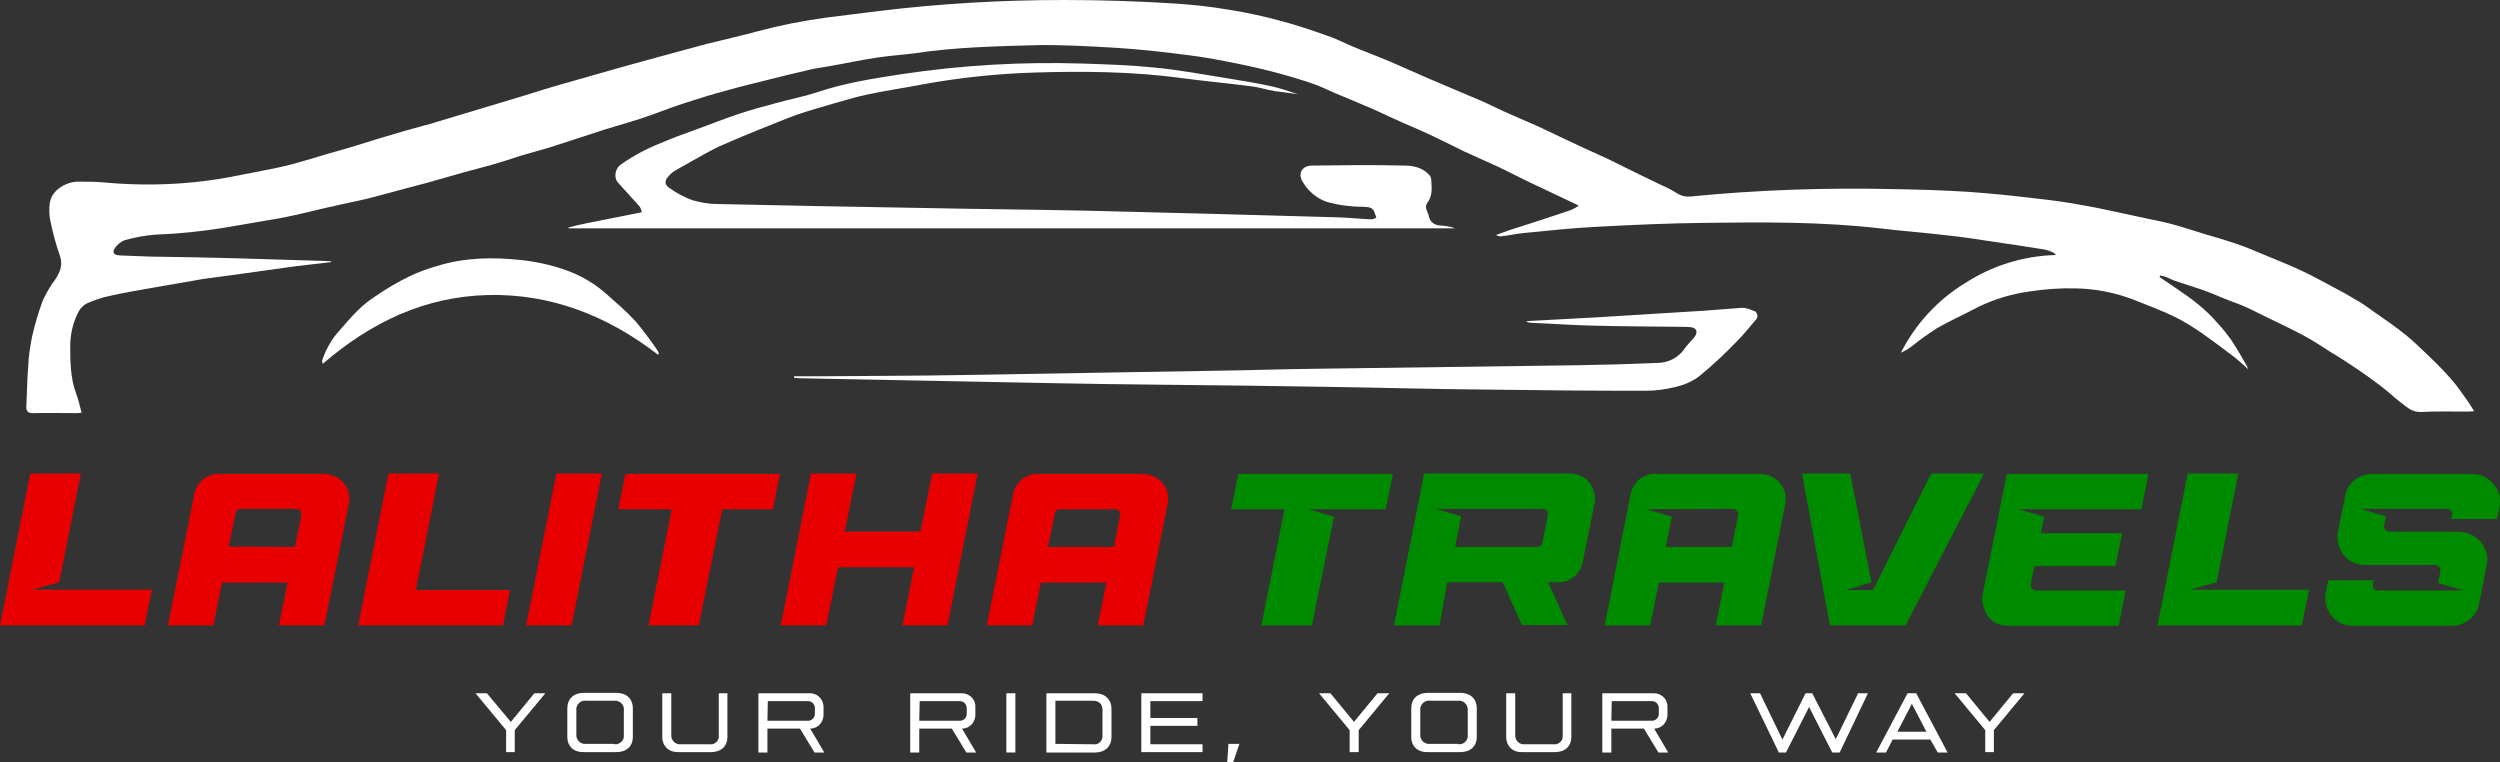 <?xml version="1.0" encoding="utf-8"?>
<!-- Generator: Adobe Illustrator 26.3.1, SVG Export Plug-In . SVG Version: 6.00 Build 0)  -->
<svg version="1.1" id="Layer_1" xmlns="http://www.w3.org/2000/svg" xmlns:xlink="http://www.w3.org/1999/xlink" x="0px" y="0px"
	 viewBox="0 0 637.2 194.3" style="enable-background:new 0 0 637.2 194.3;" xml:space="preserve">
<rect x="0" y="0" width="637.2" height="194.3" fill="#333333" stroke="none"/>
<style type="text/css">
	.st0{fill:#FFFFFF;}
	.st1{fill:#E80000;}
	.st2{fill:#008A00;}
</style>
<path class="st0" d="M628.8,102c-1.3-1.8-2.5-3.6-3.9-5.2c-1.9-2.2-3.9-4.2-6-6.2c-1.9-1.8-3.8-3.7-5.8-5.3c-2.5-2-5.1-3.8-7.7-5.6
	c-1.3-0.9-2.6-1.9-3.9-2.7c-2.5-1.5-5-2.9-7.5-4.2s-5.1-2.8-7.8-4c-3-1.4-6.1-2.6-9.2-3.9c-2.4-1-4.7-2-7.1-2.8s-5-1.6-7.5-2.3
	c-3-0.9-5.9-1.9-8.9-2.7s-6.1-1.3-9.1-2c-4.7-1-9.4-2.1-14.2-2.9c-3.7-0.7-7.5-1.2-11.2-1.6c-5.8-0.7-11.5-1.3-17.3-1.7
	c-6.3-0.4-12.7-0.6-19.1-0.7c-17.3-0.4-34.7,0.2-51.9,1.9c-1.1,0.1-2.3-0.2-3.2-0.8c-1.3-0.8-2.6-1.5-4-2.1
	c-1.9-0.9-3.7-1.8-5.6-2.7c-2.7-1.3-5.4-2.7-8.1-4c-4-1.8-7.9-3.6-11.9-5.5c-2-0.9-3.9-1.9-5.9-2.8c-3-1.3-6-2.6-8.9-3.9
	c-2-0.9-3.9-1.9-5.8-2.7c-4.4-1.9-8.8-3.7-13.2-5.6c-3.3-1.4-6.5-2.9-9.8-4.3s-6.6-2.6-9.9-4c-2.1-0.9-4.2-2-6.4-2.7
	c-3.7-1.3-7.5-2.6-11.3-3.6c-4.4-1.2-8.9-2.2-13.4-2.9c-4.6-0.8-9.2-1.3-13.9-1.6C290,0.3,280.6,0,271.2,0
	c-15.8,0-31.5,0.9-47.1,2.8l-13.6,1.7c-5.8,0.8-11.5,1.9-17.1,3.4c-4.4,1.2-8.9,2.2-13.3,3.3c-4.1,1.1-8.1,2.2-12.2,3.3
	s-7.9,2.2-11.9,3.3s-7.9,2.3-11.9,3.4c-3.6,1-7.1,2.1-10.6,3.2l-11.3,3.4l-11,3.3c-0.9,0.3-1.8,0.6-2.8,0.8c-2.4,0.7-4.8,1.3-7.1,2
	c-3.5,1-7,2.1-10.5,3.2c-2.2,0.7-4.4,1.3-6.6,1.9c-3.3,1-6.6,2-9.9,2.9c-3.1,0.8-6.3,1.4-9.4,2c-4.2,0.8-8.3,1.7-12.5,2.2
	c-8.6,1.1-17.3,1.2-25.9,0.4c-2.1-0.2-4.2-0.2-6.4-0.2c-2.8-0.1-6.9,1.9-7.4,5.4c-0.2,1.4-0.2,2.9,0.1,4.4c0.6,3,1.4,6,2.4,8.9
	c0.9,2.4,0.2,4.2-1.1,6.2c-1.3,1.7-2.3,3.5-3.2,5.4c-1.1,3-2,6-2.7,9.1c-0.5,2.5-0.9,5-1,7.5c-0.3,3.5-0.3,7-0.5,10.5
	c0,1.2,0.5,1.6,1.7,1.6c3.7-0.1,7.5,0,11.2,0c0.4,0,0.8-0.1,1.2-0.1c-0.5-1.8-0.8-3.4-1.4-4.9c-1.5-4.1-1.5-8.3-1.5-12.6
	c0.1-2.7,0.7-5.4,1.9-7.8c0.4-1,1.2-1.9,2.2-2.5c1.8-0.8,3.7-1.5,5.6-1.9c3.5-0.8,6.9-1.4,10.4-2c4.6-0.8,9.2-1.6,13.8-2.4
	c2.7-0.4,5.5-0.7,8.2-1.1c5-0.7,10-1.4,15-2.1c3.1-0.4,6.3-0.7,9.4-1.1v-0.2c-0.7,0-1.3-0.1-2-0.1c-7.8-0.2-15.6-0.5-23.3-0.7
	c-6.9-0.2-13.8-0.3-20.7-0.4c-2.6-0.1-5.2-0.2-7.9-0.3c-1.5-0.1-2-0.7-1.2-1.9c0.6-0.9,1.5-1.6,2.5-2c2.6-0.7,5.2-1.2,7.8-1.4
	c5.8-0.2,11.5-0.8,17.2-1.7c3.9-0.7,7.8-1.3,11.7-2c1.8-0.3,3.6-0.6,5.4-1c4.2-0.9,8.4-2,12.6-2.9c3-0.7,5.9-1.2,8.8-2
	c2.8-0.7,5.5-1.5,8.2-2.2c1.8-0.5,3.6-0.9,5.3-1.4c3.2-0.9,6.3-1.8,9.5-2.7c2.5-0.7,5-1.3,7.4-2s4.9-1.5,7.3-2.3
	c3.1-0.9,6.2-1.7,9.2-2.7c4.1-1.3,8.2-2.7,12.3-4c2.9-0.9,5.8-1.7,8.6-2.6c3.7-1.2,7.3-2.7,11-3.9s7.5-2.4,11.3-3.4
	c3.5-1,7-1.8,10.5-2.7s6.9-1.7,10.3-2.5c1.6-0.4,3.4-0.6,5-0.9c4.1-0.7,8.1-1.6,12.2-2.2c3.2-0.5,6.4-0.7,9.6-1.1
	c10.4-1.6,20.9-1.8,31.4-2.1c6.8-0.1,13.5,0.3,20.3,0.7c6.2,0.4,12.4,1.1,18.5,1.9c4.1,0.5,8.1,1.3,12.1,2.1
	c3.5,0.7,6.9,1.5,10.3,2.4c3,0.8,6,1.7,8.9,2.7c1.9,0.6,3.8,1.6,5.7,2.4c3.1,1.3,6.3,2.6,9.5,4c1.9,0.8,3.8,1.8,5.7,2.6
	c3,1.4,6,2.6,9,4s5.9,2.9,8.8,4.3c2.8,1.3,5.6,2.5,8.4,3.8c3,1.4,6,3,9,4.4c3.8,1.8,7.6,3.6,11.8,5.6c-0.7,0.5-1.4,0.9-2.2,1.2
	c-2.4,0.8-4.8,1.6-7.2,2.4c-2.8,0.9-5.6,1.8-8.4,2.7c-1.1,0.4-2.2,0.8-3.3,1.2c0.5,0.3,1,0.4,1.5,0.3c1.8-0.2,3.6-0.6,5.5-0.8
	c6.2-0.6,12.5-1.3,18.7-1.6c9.2-0.5,18.3-0.9,27.5-1c14.9-0.2,29.9-0.3,44.7,1.4c5.7,0.7,11.5,1.1,17.2,1.8c3.9,0.4,7.7,1,11.6,1.6
	c4.4,0.6,8.7,1.3,13.1,2c0.9,0.2,1.7,0.5,2.5,0.9L524,65c-8.2,0.2-16.3,2.7-23.2,7.2c-7,4.3-12.6,10.4-16.3,17.7
	c1.1-0.5,2.1-1.1,3-1.8c1.9-1.6,4-3,6.1-4.4c3.5-2,7.3-3.7,10.9-5.6c4-1.9,8.3-3.2,12.7-3.8c3.9-0.6,7.9-0.9,11.8-0.8
	c5.2,0.1,10.3,1.1,15.1,3c3.5,1.4,7,2.7,10.3,4.3c2.4,1.2,4.6,2.6,6.8,4.1c2.7,1.9,5.4,3.9,8,5.9c1.2,0.9,2.4,2,3.8,3.3
	c-0.1-0.3-0.2-0.6-0.3-0.8c-1.3-2.2-2.5-4.4-3.9-6.5c-1.2-1.7-2.5-3.3-3.9-4.8c-1.4-1.6-3-3.1-4.6-4.4c-1.9-1.6-3.9-2.9-5.9-4.3
	c-1.3-0.9-2.7-1.8-4-2.7l0.2-0.4c0.4,0.1,0.8,0.2,1.2,0.3c0.9,0.3,1.7,0.8,2.6,1.1c2.7,0.9,5.4,1.7,8.1,2.7c1.9,0.7,3.8,1.6,5.7,2.3
	s3.8,1.4,5.6,2.3s3.6,1.8,5.5,2.7c2.7,1.3,5.4,2.6,8,4c2.4,1.3,4.7,2.8,7,4.3c2.2,1.3,4.3,2.7,6.4,4.1s4,2.8,6,4.3s3.6,3.1,5.5,4.5
	c1.4,1.1,2.7,2.3,4.9,2.2c4-0.2,8.1-0.1,12.2-0.1c0.3,0,0.7-0.1,1.3-0.1C629.9,103.7,629.4,102.8,628.8,102z"/>
<path class="st0" d="M163.1,54.2c-4.5,0.9-9.1,1.8-13.6,2.7c-1.6,0.3-3.1,0.7-4.6,1.1v0.2h226c-1.1-0.4-2.2-0.6-3.4-0.7
	c-1.7,0-2.9-0.7-3.3-2.3c-0.2-1.2-1.3-2.3-0.4-3.5c1.4-1.8,1.1-3.9,1-6c-0.1-0.4-0.2-0.8-0.5-1.1c-1.7-1.9-4.1-2.4-6.4-2.4
	c-7.8-0.2-15.7-0.1-23.5,0c-2.5,0-3.7,2-2.4,4.1c1.4,2.4,3.6,4.3,6.3,5.2c3,0.8,6,1.2,9.1,1.2c1.4,0.1,2.5,0,3,1.6
	c0.1,0.4,0.3,0.8,0.4,1.2c-0.4,0.2-0.9,0.4-1.4,0.4c-2.7-0.1-5.4-0.4-8.1-0.5c-21.4-0.6-42.9-1.2-64.3-1.7
	c-14.1-0.3-28.1-0.4-42.2-0.7c-17.3-0.3-34.7-0.6-52-1c-2.2,0-4.3-0.4-6.4-1c-1.9-0.7-3.8-1.7-5.5-2.9c-1.6-1-1.7-2-0.3-3.4
	c0.5-0.6,1.1-1,1.8-1.4c2.4-1.4,4.8-2.7,7.1-4c1.6-0.9,3.3-1.8,5-2.5c2.9-1.3,5.9-2.5,8.8-3.7c3.3-1.3,6.6-2.7,9.9-3.9
	c3-1,6.1-1.9,9.2-2.8c2.9-0.8,5.7-1.7,8.6-2.3c4.7-1,9.5-1.7,14.2-2.6c9.3-1.7,18.7-2.7,28.1-3c12.7-0.4,25.3-0.3,37.9,1.4
	c5.9,0.8,11.8,1.3,17.7,2.1c2,0.2,3.9,0.9,5.9,1.2s4,0.5,6,0.8v0c-2.2-0.7-4.4-1.5-6.7-2c-3.6-0.8-7.3-1.4-11-2
	c-6.3-1-12.6-2.2-19-2.8c-6-0.6-12-0.8-18.1-1c-15.4-0.5-30.9,0.4-46.2,2.7c-7.1,1.1-14.3,2.2-21.2,4.5c-3.6,1.2-7.3,1.9-10.9,2.9
	c-3,0.8-6,1.6-9,2.6c-3.7,1.2-7.4,2.7-11,4c-2.4,0.9-4.8,1.7-7.2,2.7s-4.5,1.8-6.6,2.9c-2.1,1.1-4.1,2.3-5.9,3.6
	c-1.2,1.1-1.5,2.9-0.7,4.2c1.9,2.1,3.8,4.2,5.7,6.3c0.2,0.3,0.4,0.6,0.4,1C163.9,53.9,163.4,54.2,163.1,54.2z"/>
<path class="st0" d="M443.4,78.5c-3,0.2-6.1,0.5-9.1,0.7c-9.2,0.6-18.4,1.1-27.6,1.7c-5.6,0.3-11.1,0.6-16.7,0.9
	c-0.4,0-0.8,0.1-1.1,0.2c0.6,0.2,1.2,0.3,1.8,0.3c5.1,0.2,10.3,0.6,15.5,0.7c7.4,0.2,14.8,0.2,22.3,0.3c0.8,0,1.7,0,2.5,0.1
	c1.5,0.2,1.8,1.3,0.9,2.5c-0.8,1-1.7,1.8-2.4,2.8c-1.6,2.4-4.2,3.8-7.1,3.8c-6.9,0.3-13.8,0.5-20.7,0.6c-22.4,0.3-44.7,0.6-67,0.9
	c-8.4,0.1-16.8,0.4-25.1,0.5c-21.7,0.4-43.3,0.7-65,1.1c-11.5,0.2-22.9,0.2-34.4,0.3c-2.6,0-5.2,0-7.8,0v0.4c0.4,0,0.7,0.1,1.1,0.1
	c22.3,0.4,44.5,0.9,66.8,1.3c15.9,0.3,31.8,0.4,47.7,0.6c6.8,0.1,13.5,0.2,20.3,0.3c13.6,0.2,27.3,0.6,40.9,0.7
	c13.5,0.2,26.9,0.3,40.4,0.3c2.6,0,5.1-0.4,7.6-1c2.1-0.5,4.2-1.4,5.9-2.7c3.3-2.7,6.5-5.7,9.5-8.8c1.8-1.8,3.4-3.8,5-5.7
	c0.5-0.6,0.4-1.4-0.1-1.9l-0.1-0.1C446,78.8,444.7,78.3,443.4,78.5z"/>
<path class="st0" d="M162,81.9c-2.4-2.6-5.1-4.9-7.7-7.2c-3.1-2.7-6.7-4.7-10.5-6c-3.5-1.2-7.1-2-10.8-2.4
	c-7.3-0.8-14.5-0.7-21.6,1.5c-2.5,0.7-4.9,1.6-7.2,2.7c-2.8,1.4-5.6,3-8.2,4.8c-1.7,1.1-3.3,2.3-4.7,3.7c-2,2-3.8,4.1-5.6,6.2
	c-1.6,2-2.8,4.3-3.6,6.7c-0.1,0.2,0.1,0.6,0.2,0.8c12.2-10.5,25.9-17.1,42-17.5s30.6,5.3,43.4,15.2l0.2-0.2c0-0.2-0.1-0.5-0.2-0.7
	C165.9,86.8,164,84.3,162,81.9z"/>
<path class="st1" d="M38.7,150.4l-1.8,9H0l7.7-38.7h12.9l-5.5,27.7l-6.8,1.9h30.4V150.4z"/>
<path class="st1" d="M82.7,159.4H71.1l2.2-10.9H56.6l-2.2,10.9H42.8l6.7-33.4c0.3-1.5,1.1-2.8,2.2-3.8c1.2-0.9,2.6-1.5,4.1-1.4h26.8
	c2.9,0,5.5,1.9,6.3,4.8c0.2,0.9,0.2,1.9,0,2.9L82.7,159.4z M75.2,139.4l1.6-8.1c0.1-0.4,0-0.8-0.3-1.1c-0.2-0.3-0.6-0.5-1-0.5H61.4
	c-0.6-0.1-1.2,0.4-1.3,1l0,0l-1.8,8.6L75.2,139.4z"/>
<path class="st1" d="M106,150.4h24l-1.8,9H91.3l7.7-38.7h12.9L106,150.4z"/>
<path class="st1" d="M134.1,159.4l7.7-38.7h11.6l-7.7,38.7H134.1z"/>
<path class="st1" d="M171.2,129.8h-13.6l1.8-9h39.4l-1.8,9h-12.9l-6,29.6h-12.8L171.2,129.8z"/>
<path class="st1" d="M210.6,159.4H199l7.7-38.7h11.6l-3,14.8h19.3l3-14.8h11.6l-7.7,38.7H230l3-14.8h-19.4L210.6,159.4z"/>
<path class="st1" d="M291.4,159.4h-11.6l2.2-10.9h-16.7l-2.2,10.9h-11.6l6.7-33.4c0.3-1.5,1.1-2.8,2.2-3.8c1.2-0.9,2.6-1.5,4.1-1.4
	h26.8c2.9,0,5.5,1.9,6.3,4.8c0.2,0.9,0.2,1.9,0,2.9L291.4,159.4z M283.9,139.4l1.6-8.1c0.1-0.7-0.3-1.4-1-1.5c-0.1,0-0.2,0-0.2,0
	h-14.1c-0.6-0.1-1.2,0.4-1.3,1l-1.8,8.6H283.9z"/>
<path class="st2" d="M327.4,129.8h-13.6l1.8-9H355l-1.8,9h-19.7l6.5,1.9l-5.6,27.7h-12.9L327.4,129.8z"/>
<path class="st2" d="M366.9,159.4h-11.6l7.7-38.7h37.2c1,0,2,0.2,2.8,0.6s1.6,1,2.1,1.7c0.6,0.7,1,1.6,1.2,2.5
	c0.3,0.9,0.3,1.9,0.1,2.9l-3,14.9c-0.3,1.5-1,2.8-2.2,3.7c-1.1,0.9-2.6,1.5-4.1,1.4h-2.5l4.9,10.9h-11.6l-4.9-10.9h-14.1
	L366.9,159.4z M370.9,139.4h20.9c0.6,0,1.2-0.4,1.3-1l1.4-7.1c0.1-0.4,0-0.8-0.2-1.1s-0.6-0.5-1-0.5H366l6.4,1.9L370.9,139.4z"/>
<path class="st2" d="M448.9,159.4h-11.6l2.2-10.9h-16.7l-2.2,10.9H409l6.6-33.4c0.3-1.5,1.1-2.8,2.2-3.8c1.2-0.9,2.6-1.5,4.1-1.4
	h26.8c2.9,0,5.5,1.9,6.3,4.8c0.2,0.9,0.2,1.9,0,2.9L448.9,159.4z M419.7,129.8l6.4,1.9l-1.5,7.7h16.8l1.6-8.1c0.1-0.4,0-0.8-0.3-1.1
	c-0.2-0.3-0.6-0.5-1-0.5L419.7,129.8z"/>
<path class="st2" d="M470.6,150.4h6.8l14.8-29.7h13.5l-20,38.7h-19.3l-7.1-38.7h12.3l5.4,27.7L470.6,150.4z"/>
<path class="st2" d="M505.3,151.7l6.2-30.9h36.1l-1.8,9h-31.3l6.5,1.9l-0.8,4.2h20.7l-1.7,8.4h-20.7l-0.9,4.6
	c-0.1,0.4,0,0.8,0.3,1.1c0.2,0.3,0.6,0.5,1,0.5h22.9l-1.8,9h-28.2c-1,0-2-0.2-2.9-0.6c-0.8-0.4-1.6-1-2.1-1.7
	c-0.6-0.7-1-1.6-1.2-2.5C505.2,153.6,505.1,152.6,505.3,151.7z"/>
<path class="st2" d="M588.5,150.4l-1.8,9h-36.8l7.7-38.7h12.9l-5.5,27.7l-6.8,1.9h30.3V150.4z"/>
<path class="st2" d="M604.6,120.8h25.5c1.1,0,2.1,0.2,3.1,0.7c0.9,0.5,1.7,1.1,2.4,1.9c1.4,1.6,1.9,3.8,1.5,5.8l-0.7,3.1h-11.6
	l0.2-1c0.1-0.4,0-0.8-0.3-1.1c-0.2-0.3-0.6-0.5-1-0.5h-22l6.4,1.9l-0.4,2.3c-0.1,0.4,0,0.8,0.3,1.1c0.2,0.3,0.6,0.5,1,0.5h15.4
	c0.9,0,1.9,0,3,0.1c1,0.1,2,0.3,2.9,0.9c0.9,0.5,1.6,1.1,2.2,1.9c0.6,0.8,1,1.7,1.3,2.6c0.2,1,0.2,2.1,0,3.1l-1.9,9.7
	c-0.3,1.6-1.2,3.1-2.5,4.1c-1.3,1.1-2.9,1.6-4.5,1.6h-25.2c-1.1,0-2.1-0.2-3.1-0.7c-0.9-0.4-1.7-1.1-2.4-1.9
	c-0.6-0.8-1.1-1.7-1.3-2.7c-0.3-1-0.3-2.1-0.1-3.2l0.6-3.1H605l-0.2,1.1c-0.1,0.7,0.3,1.4,1,1.5c0.1,0,0.2,0,0.3,0h21.8l-6.5-1.9
	l0.6-3c0.1-0.4,0-0.8-0.3-1.1c-0.2-0.3-0.6-0.5-1-0.5h-17.9c-1.1,0-2.1-0.2-3.1-0.7c-0.9-0.4-1.7-1.1-2.4-1.9
	c-0.6-0.8-1.1-1.7-1.3-2.7c-0.3-1-0.3-2.1-0.1-3.2l1.8-9C598.3,123.1,601.2,120.8,604.6,120.8L604.6,120.8z"/>
<path class="st0" d="M139,176.7l-7.8,9.4v5.6H129v-5.6l-7.8-9.4h2.9l6.1,7.3l6-7.3H139z"/>
<path class="st0" d="M144.6,187.8v-7.2c0-2.5,1.6-4,4.2-4h8.3c2.5,0,4.2,1.4,4.2,4v7.2c0,2.5-1.7,3.9-4.2,3.9h-8.2
	C146.3,191.8,144.6,190.3,144.6,187.8z M156.6,189.7c1.2,0.1,2.2-0.7,2.4-1.8c0-0.2,0-0.4,0-0.6v-6.2c0.2-1.2-0.7-2.3-1.9-2.5
	c-0.2,0-0.4,0-0.6,0h-7.1c-1.2-0.2-2.3,0.7-2.5,1.9c0,0.2,0,0.3,0,0.5v6.2c-0.1,1.2,0.8,2.3,2,2.4c0.1,0,0.2,0,0.4,0h7.3V189.7z"/>
<path class="st0" d="M168.8,187.8v-11.1h2.3v10.6c-0.1,1.2,0.8,2.3,2,2.4c0.1,0,0.3,0,0.4,0h7.3c1.2,0.2,2.3-0.7,2.4-1.8
	c0-0.2,0-0.4,0-0.6v-10.6h2.2v11.1c0,2.5-1.7,3.9-4.2,3.9H173C170.6,191.8,168.8,190.3,168.8,187.8z"/>
<path class="st0" d="M207.6,191.8l-3.7-6.1h-8.3v6.1h-2.3v-15.1h13c1.9-0.1,3.5,1.4,3.6,3.3c0,0.1,0,0.1,0,0.2v1.8
	c0.1,1.9-1.3,3.6-3.2,3.7c-0.1,0-0.2,0-0.2,0l3.6,6.1H207.6z M195.6,183.7h10.2c0.9,0.1,1.8-0.6,1.9-1.6c0-0.1,0-0.1,0-0.2v-1.4
	c0-1-0.8-1.8-1.7-1.8h-0.1h-10.2L195.6,183.7z"/>
<path class="st0" d="M246.3,191.8l-3.7-6.1h-8.3v6.1H232v-15.1h13c1.9-0.1,3.6,1.4,3.6,3.3c0,0.1,0,0.1,0,0.2v1.8
	c0.1,1.9-1.3,3.6-3.2,3.7c-0.1,0-0.2,0-0.2,0l3.6,6.1H246.3z M234.3,183.7h10.2c0.9,0.1,1.8-0.6,1.9-1.6c0-0.1,0-0.1,0-0.2v-1.4
	c0-1-0.8-1.8-1.7-1.8h-0.1h-10.2L234.3,183.7z"/>
<path class="st0" d="M256.5,176.7h2.3v15.1h-2.3V176.7z"/>
<path class="st0" d="M266.6,176.7h12.5c2.5,0,4.2,1.5,4.2,4.1v7c0,2.5-1.7,4-4.2,4h-12.4v-15.1H266.6z M278.6,189.7
	c1.2,0.2,2.2-0.6,2.4-1.8c0-0.2,0-0.4,0-0.6V181c0-1.5-0.8-2.4-2.5-2.4H269v11L278.6,189.7z"/>
<path class="st0" d="M290.9,176.7h15.6v2h-13.3v4.3h12v2h-12v4.7h13.3v2h-15.6V176.7z"/>
<path class="st0" d="M313.1,189.6h2.8l-1.6,4.7h-1.5L313.1,189.6z"/>
<path class="st0" d="M354.1,176.7l-7.8,9.4v5.6H344v-5.6l-7.8-9.4h2.9l6,7.3l6-7.3H354.1z"/>
<path class="st0" d="M359.7,187.8v-7.2c0-2.5,1.6-4,4.2-4h8.3c2.5,0,4.2,1.4,4.2,4v7.2c0,2.5-1.7,3.9-4.2,3.9H364
	C361.4,191.8,359.7,190.3,359.7,187.8z M371.7,189.7c1.2,0.1,2.2-0.7,2.4-1.8c0-0.2,0-0.4,0-0.6v-6.2c0.1-1.2-0.7-2.3-1.9-2.5
	c-0.2,0-0.4,0-0.6,0h-7.1c-1.2-0.2-2.3,0.7-2.5,1.9c0,0.2,0,0.4,0,0.5v6.2c-0.1,1.2,0.8,2.3,2,2.4c0.1,0,0.3,0,0.4,0h7.3V189.7z"/>
<path class="st0" d="M383.9,187.8v-11.1h2.3v10.6c-0.1,1.2,0.8,2.3,2,2.4c0.1,0,0.3,0,0.4,0h7.3c1.2,0.2,2.3-0.7,2.4-1.8
	c0-0.2,0-0.4,0-0.6v-10.6h2.2v11.1c0,2.5-1.7,3.9-4.2,3.9H388C385.7,191.8,383.9,190.3,383.9,187.8z"/>
<path class="st0" d="M422.7,191.8l-3.7-6.1h-8.3v6.1h-2.3v-15.1h13c1.9-0.1,3.6,1.4,3.6,3.3c0,0.1,0,0.1,0,0.2v1.8
	c0.1,1.9-1.3,3.6-3.2,3.7c-0.1,0-0.2,0-0.2,0l3.6,6.1H422.7z M410.7,183.7h10.2c0.9,0.1,1.8-0.6,1.9-1.6c0-0.1,0-0.1,0-0.2v-1.4
	c0-1-0.8-1.8-1.7-1.8H421h-10.2L410.7,183.7z"/>
<path class="st0" d="M476.1,176.7l-7.2,15.1H467l-5.9-11.6l-5.9,11.6h-1.8l-7.3-15.1h2.5l5.7,11.8l5.9-11.8h1.7l6,11.7l5.7-11.7
	H476.1z"/>
<path class="st0" d="M492,188.5h-9.6l-1.7,3.3h-2.5l8-15.1h2.2l8,15.1h-2.5L492,188.5z M491,186.5l-3.7-7.1l-3.7,7.1H491z"/>
<path class="st0" d="M516,176.7l-7.8,9.4v5.6H506v-5.6l-7.8-9.4h2.9l6,7.3l6-7.3H516z"/>
</svg>
